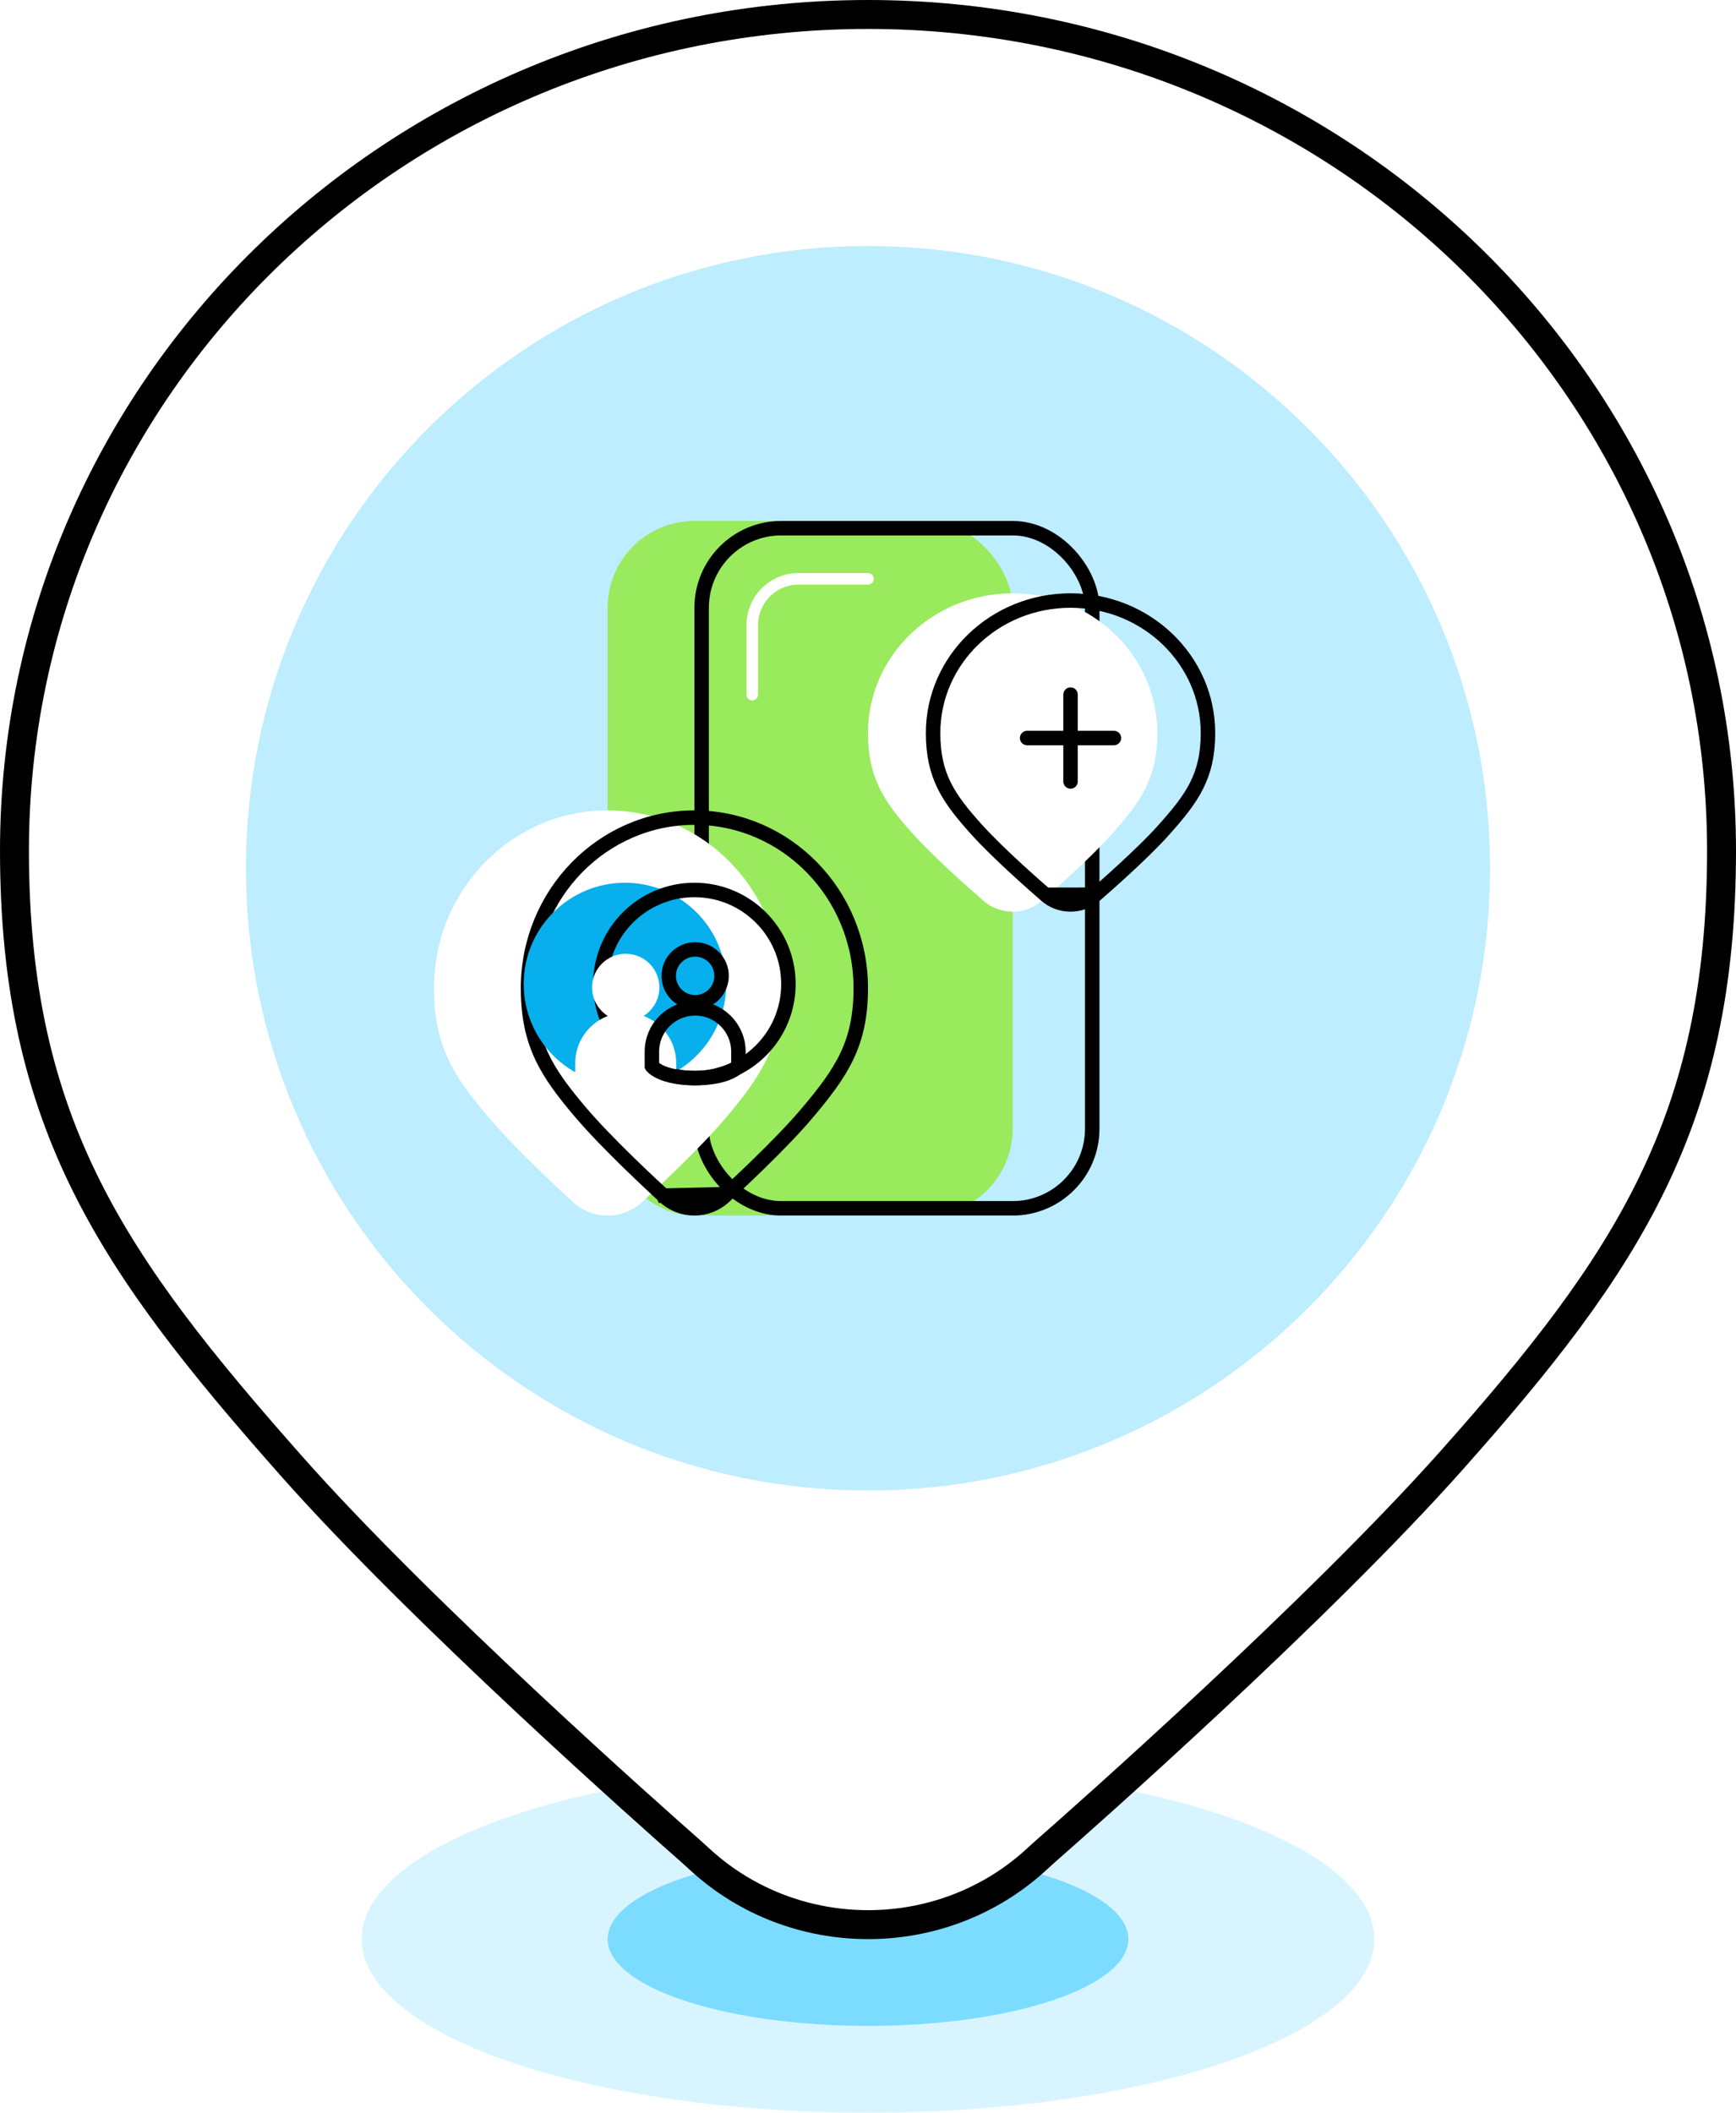 <svg width="120" height="146" viewBox="0 0 120 146" fill="none" xmlns="http://www.w3.org/2000/svg">
<ellipse opacity="0.3" cx="60" cy="134" rx="35" ry="12" fill="#7CDCFF"/>
<ellipse cx="60" cy="134" rx="18" ry="6" fill="#7CDCFF"/>
<path d="M1 58.786C1 26.891 27.396 1 60 1C92.604 1 119 26.891 119 58.786C119 68.166 117.357 75.272 114.239 81.713C111.111 88.177 106.472 94.022 100.386 100.866C91.034 111.382 74.766 125.739 72.28 127.919C72.093 128.083 71.916 128.246 71.744 128.404C71.703 128.441 71.663 128.478 71.623 128.515C65.089 134.5 54.912 134.495 48.385 128.501C48.346 128.465 48.306 128.429 48.266 128.392C48.096 128.236 47.921 128.074 47.736 127.912C45.273 125.746 29.122 111.454 20.141 101.302C13.987 94.346 9.218 88.464 5.973 81.951C2.741 75.465 1 68.306 1 58.786Z" fill="white" stroke="black" stroke-width="2"/>
<path opacity="0.5" fill-rule="evenodd" clip-rule="evenodd" d="M103 60C103 83.748 83.748 103 60 103C36.252 103 17 83.748 17 60C17 36.252 36.252 17 60 17C83.748 17 103 36.252 103 60Z" fill="#7CDCFF"/>
<g filter="url(#filter0_i_4_1063)">
<rect x="48" y="36" width="28" height="48" rx="6" fill="#99EA5D"/>
</g>
<rect x="48.5" y="36.5" width="27" height="47" rx="5.5" stroke="black"/>
<path d="M60 40H55.2C53.433 40 52 41.433 52 43.2V48" stroke="white" stroke-width="0.8" stroke-linecap="round"/>
<g filter="url(#filter1_i_4_1063)">
<path fill-rule="evenodd" clip-rule="evenodd" d="M50.585 82.885C50.55 82.917 50.517 82.949 50.483 82.981C50.475 82.989 50.467 82.997 50.458 83.005C49.076 84.331 46.924 84.332 45.54 83.008C45.532 83 45.523 82.992 45.515 82.984C45.481 82.951 45.448 82.919 45.412 82.886C44.917 82.433 41.654 79.424 39.773 77.215C37.334 74.35 36 72.258 36 68.284C36 61.5 41.373 56 48 56C54.627 56 60 61.5 60 68.284C60 72.319 58.585 74.397 56.122 77.306C54.316 79.439 51.076 82.434 50.585 82.885Z" fill="white"/>
</g>
<path d="M45.861 82.623L45.861 82.623L45.86 82.621C45.827 82.59 45.79 82.554 45.75 82.518L45.412 82.886L45.75 82.518C45.251 82.06 42.011 79.073 40.154 76.891C38.94 75.465 38.034 74.269 37.426 72.955C36.822 71.652 36.5 70.209 36.5 68.284C36.5 61.765 41.66 56.5 48 56.5C54.34 56.5 59.5 61.765 59.5 68.284C59.5 70.237 59.159 71.69 58.533 73.002C57.901 74.327 56.969 75.531 55.74 76.983C53.958 79.088 50.742 82.061 50.247 82.516L45.861 82.623ZM45.861 82.623L45.886 82.647L45.861 82.623ZM50.137 82.621L50.136 82.621L50.112 82.644C48.923 83.784 47.076 83.785 45.886 82.647L50.137 82.621ZM50.137 82.621L50.138 82.619C50.171 82.588 50.207 82.553 50.247 82.516L50.137 82.621Z" stroke="black"/>
<g filter="url(#filter2_i_4_1063)">
<circle cx="48" cy="68" r="7" fill="#07AFED"/>
</g>
<circle cx="48" cy="68" r="6.5" stroke="black"/>
<g filter="url(#filter3_i_4_1063)">
<circle cx="48.052" cy="67.436" r="2.327" fill="white"/>
</g>
<circle cx="48.052" cy="67.436" r="1.827" stroke="black"/>
<g filter="url(#filter4_i_4_1063)">
<path d="M44.562 72.673C44.562 70.745 46.124 69.182 48.052 69.182C49.98 69.182 51.543 70.745 51.543 72.673V73.837C51.543 73.837 50.962 75 48.052 75C45.143 75 44.562 73.837 44.562 73.837V72.673Z" fill="white"/>
</g>
<path d="M45.062 72.673C45.062 71.021 46.401 69.682 48.052 69.682C49.704 69.682 51.043 71.021 51.043 72.673V73.675C51.042 73.677 51.04 73.679 51.038 73.68C50.973 73.752 50.85 73.865 50.641 73.984C50.223 74.223 49.441 74.5 48.052 74.5C46.664 74.5 45.882 74.223 45.464 73.984C45.255 73.865 45.132 73.752 45.066 73.68C45.065 73.679 45.063 73.677 45.062 73.675V72.673Z" stroke="black"/>
<g filter="url(#filter5_i_4_1063)">
<path fill-rule="evenodd" clip-rule="evenodd" d="M76.154 62.124C76.125 62.149 76.097 62.174 76.069 62.199C76.062 62.206 76.055 62.212 76.049 62.218C74.897 63.26 73.103 63.261 71.95 62.221C71.943 62.214 71.936 62.208 71.929 62.202C71.901 62.176 71.873 62.151 71.844 62.125C71.43 61.768 68.711 59.405 67.144 57.669C65.112 55.418 64 53.774 64 50.651C64 45.321 68.477 41 74 41C79.523 41 84 45.321 84 50.651C84 53.822 82.821 55.455 80.768 57.74C79.263 59.416 76.563 61.769 76.154 62.124Z" fill="white"/>
</g>
<path d="M75.733 61.829L75.733 61.829L75.713 61.847L75.733 61.829ZM75.733 61.829L75.735 61.828C75.762 61.803 75.793 61.775 75.827 61.746C76.24 61.388 78.916 59.055 80.396 57.406C81.42 56.266 82.189 55.328 82.708 54.302C83.22 53.29 83.5 52.167 83.5 50.651C83.5 45.614 79.264 41.5 74 41.5C68.736 41.5 64.5 45.614 64.5 50.651C64.5 52.147 64.765 53.261 65.259 54.267C65.759 55.283 66.505 56.215 67.516 57.334C69.058 59.043 71.753 61.386 72.17 61.747C72.204 61.776 72.236 61.804 72.263 61.829L72.265 61.831L72.265 61.831M75.733 61.829L72.265 61.831M72.265 61.831L72.285 61.849C73.248 62.718 74.752 62.717 75.713 61.847L72.265 61.831Z" stroke="black"/>
<path d="M74 48V54" stroke="black" stroke-linecap="round"/>
<path d="M71 51H77" stroke="black" stroke-linecap="round"/>
<defs>
<filter id="filter0_i_4_1063" x="48" y="36" width="28" height="48" filterUnits="userSpaceOnUse" color-interpolation-filters="sRGB">
<feFlood flood-opacity="0" result="BackgroundImageFix"/>
<feBlend mode="normal" in="SourceGraphic" in2="BackgroundImageFix" result="shape"/>
<feColorMatrix in="SourceAlpha" type="matrix" values="0 0 0 0 0 0 0 0 0 0 0 0 0 0 0 0 0 0 127 0" result="hardAlpha"/>
<feOffset dx="-6"/>
<feComposite in2="hardAlpha" operator="arithmetic" k2="-1" k3="1"/>
<feColorMatrix type="matrix" values="0 0 0 0 0.487 0 0 0 0 0.825 0 0 0 0 0.237 0 0 0 1 0"/>
<feBlend mode="normal" in2="shape" result="effect1_innerShadow_4_1063"/>
</filter>
<filter id="filter1_i_4_1063" x="36" y="56" width="24" height="28" filterUnits="userSpaceOnUse" color-interpolation-filters="sRGB">
<feFlood flood-opacity="0" result="BackgroundImageFix"/>
<feBlend mode="normal" in="SourceGraphic" in2="BackgroundImageFix" result="shape"/>
<feColorMatrix in="SourceAlpha" type="matrix" values="0 0 0 0 0 0 0 0 0 0 0 0 0 0 0 0 0 0 127 0" result="hardAlpha"/>
<feOffset dx="-6"/>
<feComposite in2="hardAlpha" operator="arithmetic" k2="-1" k3="1"/>
<feColorMatrix type="matrix" values="0 0 0 0 0.942 0 0 0 0 0.942 0 0 0 0 0.942 0 0 0 1 0"/>
<feBlend mode="normal" in2="shape" result="effect1_innerShadow_4_1063"/>
</filter>
<filter id="filter2_i_4_1063" x="41" y="61" width="14" height="14" filterUnits="userSpaceOnUse" color-interpolation-filters="sRGB">
<feFlood flood-opacity="0" result="BackgroundImageFix"/>
<feBlend mode="normal" in="SourceGraphic" in2="BackgroundImageFix" result="shape"/>
<feColorMatrix in="SourceAlpha" type="matrix" values="0 0 0 0 0 0 0 0 0 0 0 0 0 0 0 0 0 0 127 0" result="hardAlpha"/>
<feOffset dx="-4.8"/>
<feComposite in2="hardAlpha" operator="arithmetic" k2="-1" k3="1"/>
<feColorMatrix type="matrix" values="0 0 0 0 0 0 0 0 0 0.615 0 0 0 0 0.842 0 0 0 1 0"/>
<feBlend mode="normal" in2="shape" result="effect1_innerShadow_4_1063"/>
</filter>
<filter id="filter3_i_4_1063" x="45.725" y="65.109" width="4.655" height="4.655" filterUnits="userSpaceOnUse" color-interpolation-filters="sRGB">
<feFlood flood-opacity="0" result="BackgroundImageFix"/>
<feBlend mode="normal" in="SourceGraphic" in2="BackgroundImageFix" result="shape"/>
<feColorMatrix in="SourceAlpha" type="matrix" values="0 0 0 0 0 0 0 0 0 0 0 0 0 0 0 0 0 0 127 0" result="hardAlpha"/>
<feOffset dx="-4.8" dy="0.8"/>
<feComposite in2="hardAlpha" operator="arithmetic" k2="-1" k3="1"/>
<feColorMatrix type="matrix" values="0 0 0 0 0.942 0 0 0 0 0.942 0 0 0 0 0.942 0 0 0 1 0"/>
<feBlend mode="normal" in2="shape" result="effect1_innerShadow_4_1063"/>
</filter>
<filter id="filter4_i_4_1063" x="44.562" y="69.182" width="6.982" height="5.818" filterUnits="userSpaceOnUse" color-interpolation-filters="sRGB">
<feFlood flood-opacity="0" result="BackgroundImageFix"/>
<feBlend mode="normal" in="SourceGraphic" in2="BackgroundImageFix" result="shape"/>
<feColorMatrix in="SourceAlpha" type="matrix" values="0 0 0 0 0 0 0 0 0 0 0 0 0 0 0 0 0 0 127 0" result="hardAlpha"/>
<feOffset dx="-4.8" dy="0.8"/>
<feComposite in2="hardAlpha" operator="arithmetic" k2="-1" k3="1"/>
<feColorMatrix type="matrix" values="0 0 0 0 0.942 0 0 0 0 0.942 0 0 0 0 0.942 0 0 0 1 0"/>
<feBlend mode="normal" in2="shape" result="effect1_innerShadow_4_1063"/>
</filter>
<filter id="filter5_i_4_1063" x="64" y="41" width="20" height="22" filterUnits="userSpaceOnUse" color-interpolation-filters="sRGB">
<feFlood flood-opacity="0" result="BackgroundImageFix"/>
<feBlend mode="normal" in="SourceGraphic" in2="BackgroundImageFix" result="shape"/>
<feColorMatrix in="SourceAlpha" type="matrix" values="0 0 0 0 0 0 0 0 0 0 0 0 0 0 0 0 0 0 127 0" result="hardAlpha"/>
<feOffset dx="-4"/>
<feComposite in2="hardAlpha" operator="arithmetic" k2="-1" k3="1"/>
<feColorMatrix type="matrix" values="0 0 0 0 0.942 0 0 0 0 0.942 0 0 0 0 0.942 0 0 0 1 0"/>
<feBlend mode="normal" in2="shape" result="effect1_innerShadow_4_1063"/>
</filter>
</defs>
</svg>
